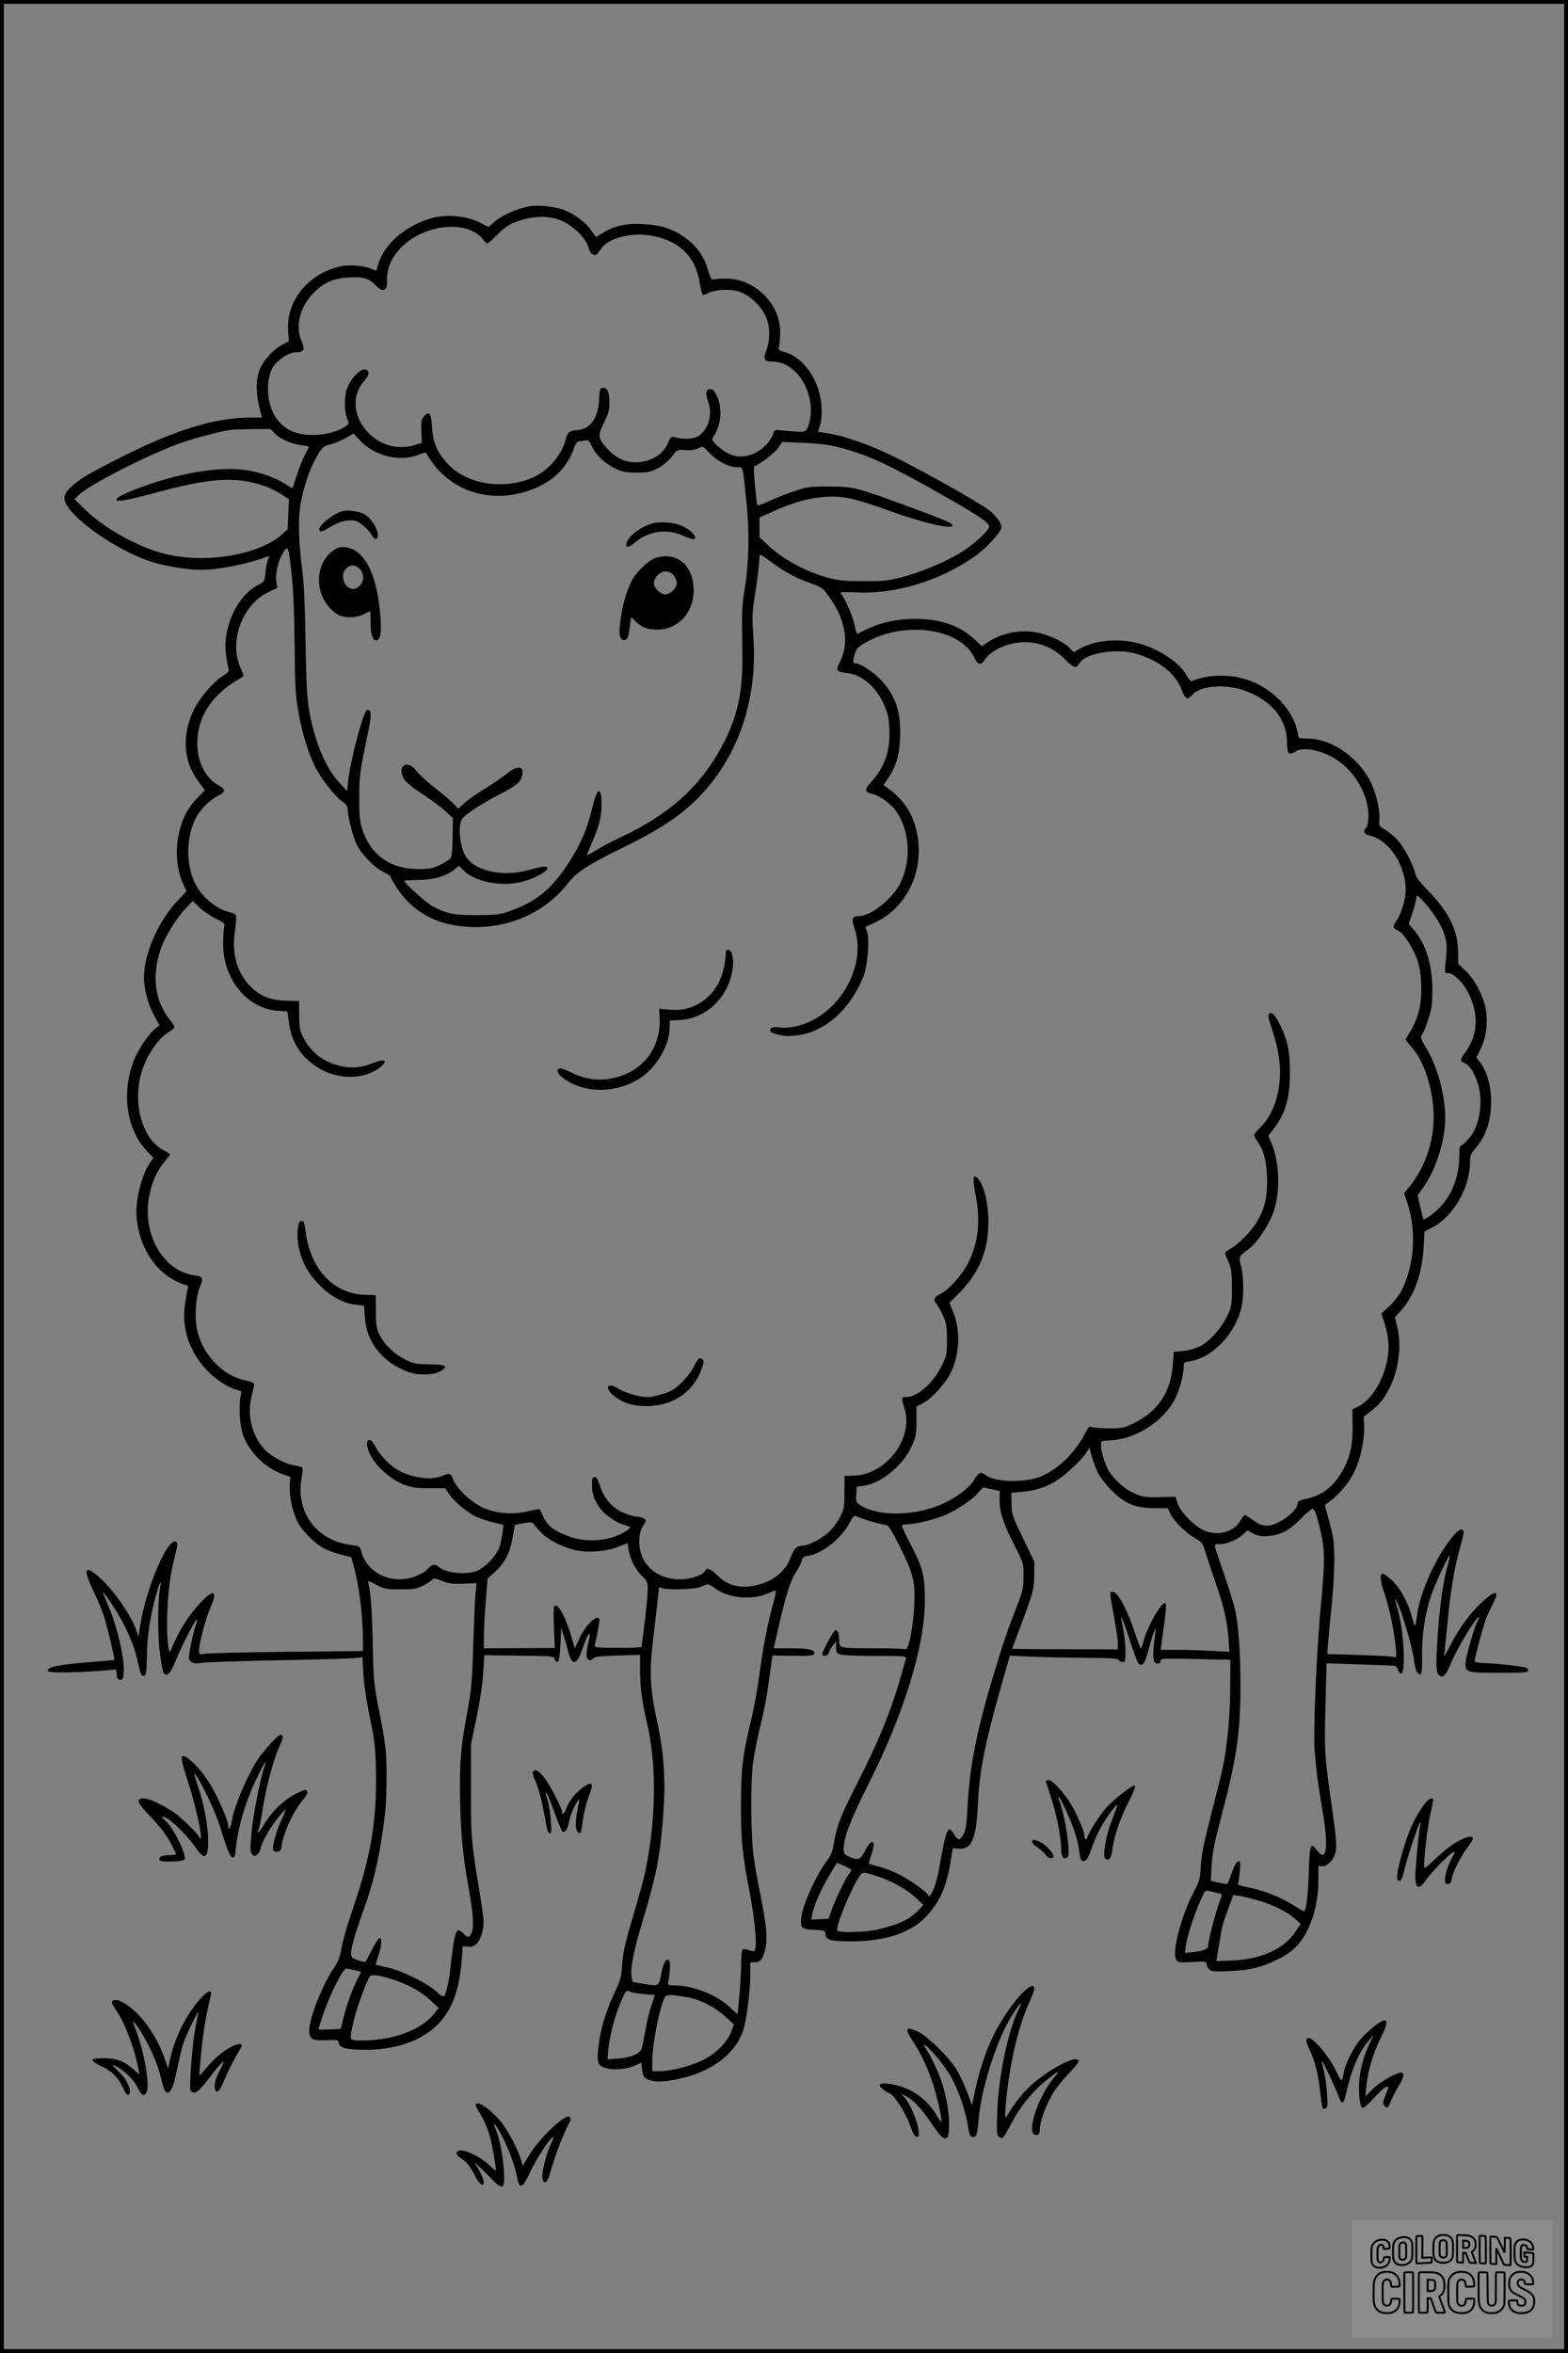 <?xml version="1.0" encoding="UTF-8"?>
<svg xmlns="http://www.w3.org/2000/svg" version="1.0" width="1024pt" height="1536pt" viewBox="0 0 1024 1536" preserveAspectRatio="xMidYMid meet">
  <rect x="0" y="0" width="1024" height="1536" fill="#808080" stroke="none"/>
  <g transform="translate(0.00 0.00) scale(1)">
    <g transform="translate(0,1536) scale(0.1,-0.1)" fill="#000000" stroke="none">
      <path d="M3460 14014 c-89 -17 -182 -59 -234 -105 l-35 -31 -66 33 c-84 41 -216 52 -310 24 -169 -49 -307 -169 -345 -301 l-13 -42 -31 13 c-52 22 -149 29 -208 15 -208 -49 -350 -225 -336 -420 l5 -67 -43 -23 c-55 -28 -120 -98 -144 -153 -33 -73 -31 -171 4 -297 l7 -25 -88 -1 c-219 -2 -478 -81 -813 -249 -224 -112 -295 -154 -347 -205 -52 -49 -55 -80 -15 -136 88 -121 356 -294 546 -353 90 -28 234 -51 316 -51 120 0 308 38 438 88 12 4 12 1 4 -15 -6 -11 -14 -49 -18 -85 -6 -64 -7 -65 -51 -88 -139 -74 -233 -284 -206 -462 6 -40 13 -80 17 -88 4 -10 -8 -23 -35 -40 -65 -39 -156 -146 -194 -225 -80 -168 -68 -338 34 -471 l39 -52 -52 -54 c-66 -68 -104 -148 -123 -257 -18 -102 -6 -215 32 -298 l23 -51 -48 -50 c-134 -139 -230 -355 -230 -514 0 -74 28 -178 66 -246 l36 -66 -26 -19 c-39 -28 -111 -133 -140 -205 -84 -210 -52 -451 81 -593 l45 -48 -21 -29 c-52 -74 -94 -231 -90 -337 8 -191 108 -363 253 -435 33 -17 66 -30 74 -30 10 0 12 -7 8 -22 -4 -13 -12 -58 -18 -100 -24 -153 27 -309 140 -430 59 -63 144 -118 204 -132 25 -6 27 -9 20 -39 -15 -67 -6 -199 17 -260 43 -109 142 -208 249 -247 l58 -21 -4 -57 c-5 -70 20 -179 55 -244 31 -57 113 -137 171 -167 22 -11 71 -29 108 -39 l68 -17 14 -50 c38 -139 62 -329 62 -494 l0 -69 -502 -5 c-277 -3 -518 -9 -535 -13 -31 -6 -33 -5 -33 24 0 44 44 209 74 276 49 111 25 128 -60 39 -84 -89 -149 -192 -199 -318 -7 -16 -10 -9 -16 30 -19 131 -3 398 32 540 30 120 32 132 19 140 -53 33 -195 -297 -234 -544 l-12 -76 -13 40 c-31 94 -142 256 -231 338 -105 98 -122 73 -52 -74 27 -57 59 -133 71 -169 20 -63 73 -282 68 -286 -1 -1 -67 -7 -147 -13 -226 -18 -302 -34 -285 -61 8 -12 207 -9 377 6 l67 6 3 -33 c2 -26 8 -34 23 -34 17 0 21 8 23 45 7 90 -42 301 -99 434 -22 49 -38 91 -36 93 2 1 32 -40 67 -93 76 -116 136 -250 160 -362 20 -92 23 -97 44 -89 11 4 14 31 15 124 2 129 19 250 56 387 25 90 43 130 31 66 -16 -86 -18 -307 -2 -429 8 -69 20 -129 25 -134 24 -24 46 0 81 88 37 94 129 270 136 262 3 -2 0 -17 -6 -32 -20 -52 -51 -207 -45 -226 7 -22 36 -32 73 -25 34 6 267 14 652 21 162 3 320 8 351 11 l56 6 6 -109 c3 -63 21 -181 42 -283 32 -152 37 -197 40 -340 7 -336 -31 -560 -154 -920 -33 -96 -65 -208 -71 -248 -9 -55 -20 -85 -47 -125 -77 -113 -163 -329 -163 -411 0 -59 18 -69 115 -64 68 3 75 1 77 -17 5 -33 48 -45 165 -46 219 -1 394 64 502 187 80 92 121 213 137 404 l6 86 34 -4 c46 -6 78 29 95 102 12 53 10 74 -19 254 -55 332 -56 353 -56 667 l0 300 37 176 c22 107 39 221 43 290 l7 114 227 -3 c221 -3 228 -3 233 -23 3 -12 12 -19 19 -17 9 3 14 36 18 114 l5 109 17 -55 c10 -30 22 -76 29 -102 23 -97 57 -89 94 21 33 100 59 130 39 44 -8 -32 -14 -71 -14 -86 0 -32 25 -47 43 -24 10 12 43 16 160 20 l147 4 0 -106 c0 -105 13 -200 45 -336 59 -250 61 -576 5 -890 -20 -112 -31 -154 -115 -440 -34 -117 -48 -184 -52 -250 -5 -79 -11 -101 -48 -180 -58 -123 -93 -238 -106 -349 -13 -110 -7 -129 47 -146 48 -16 143 -7 193 17 l39 19 6 -48 c6 -45 10 -51 44 -65 45 -19 120 -13 235 16 202 53 346 174 386 326 20 77 41 249 41 337 l0 88 30 0 c38 0 57 28 71 103 11 61 3 144 -31 317 -28 144 -29 148 -46 255 -21 132 -24 504 -5 635 7 52 26 147 41 210 34 140 47 210 68 364 l17 119 131 -2 c95 -2 134 1 140 10 16 27 -28 39 -146 39 l-117 0 22 97 c55 245 86 344 120 394 18 27 36 62 40 78 5 24 12 30 44 35 91 14 217 114 268 213 20 39 32 51 43 46 45 -20 150 -52 180 -55 33 -3 36 -7 103 -138 86 -171 100 -219 99 -340 -1 -148 -35 -345 -59 -336 -7 3 -105 6 -217 6 -224 1 -216 -1 -216 63 0 39 -15 66 -29 52 -17 -18 -81 -137 -81 -151 0 -23 37 -16 44 9 3 12 15 33 26 47 l20 25 0 -38 c0 -31 4 -39 26 -47 14 -6 118 -10 230 -10 191 0 205 -1 200 -17 -2 -10 -14 -52 -26 -93 -67 -240 -151 -446 -297 -731 -104 -205 -127 -262 -147 -381 -10 -59 -21 -84 -51 -123 -59 -77 -144 -260 -158 -339 -16 -92 -9 -100 82 -104 68 -3 71 -4 71 -28 0 -38 38 -48 180 -47 209 1 375 56 471 155 96 98 141 199 169 378 l12 75 37 -3 c84 -8 116 60 126 273 11 234 44 401 152 784 l58 203 125 -6 c69 -3 228 -7 353 -8 180 -1 230 -4 234 -15 3 -7 14 -13 24 -13 17 0 19 8 19 63 0 58 -9 131 -25 202 -15 69 17 -6 56 -130 23 -71 47 -136 53 -143 25 -26 44 -2 66 86 12 48 28 101 36 117 l14 30 -4 -30 c-23 -155 -19 -205 14 -205 12 0 20 7 20 18 0 16 16 17 227 12 l228 -5 -1 -185 c-1 -184 -19 -380 -50 -524 -8 -39 -42 -176 -76 -306 -45 -177 -62 -258 -66 -329 -4 -87 -8 -101 -48 -175 -79 -151 -141 -386 -114 -436 12 -22 16 -22 106 -18 85 5 94 4 94 -13 0 -10 8 -25 17 -35 15 -14 32 -16 133 -11 131 6 205 23 305 72 104 50 157 101 205 198 47 98 70 204 70 325 l0 90 27 0 c38 0 80 50 88 106 5 30 -3 116 -24 258 -51 355 -53 382 -45 682 l7 278 214 -7 c117 -4 221 -8 231 -9 9 -2 19 -14 22 -27 3 -13 12 -24 20 -24 30 0 20 253 -15 391 -9 32 -18 68 -21 79 -5 18 -4 19 6 2 29 -45 104 -299 115 -387 8 -63 20 -90 39 -90 11 0 14 26 13 133 0 133 17 250 59 382 17 55 115 267 121 261 2 -2 -5 -37 -16 -77 -27 -99 -49 -256 -61 -431 -14 -205 -13 -254 6 -272 24 -24 46 -5 73 61 30 73 82 168 139 256 45 67 67 84 39 30 -21 -40 -77 -240 -77 -274 0 -56 13 -59 221 -59 157 0 189 2 189 14 0 8 -8 17 -17 20 -34 10 -179 26 -255 29 -50 1 -78 6 -78 13 0 21 59 238 75 279 9 22 29 65 45 96 46 89 19 94 -69 13 -78 -71 -154 -175 -209 -283 -43 -84 -44 -85 -38 -41 3 25 12 117 21 205 15 164 43 337 70 435 38 139 38 141 26 153 -15 15 -57 -27 -115 -112 -92 -138 -170 -332 -183 -453 -3 -32 -9 -58 -13 -58 -3 0 -12 23 -19 52 -20 88 -75 190 -131 242 -28 26 -56 46 -63 43 -18 -6 -12 -53 17 -137 29 -83 61 -237 71 -344 6 -61 5 -68 -9 -63 -9 4 -112 10 -227 13 l-211 7 6 81 c4 45 14 153 23 241 9 88 17 219 17 290 -1 114 -4 145 -31 245 l-31 115 26 19 c66 48 135 130 168 201 40 82 66 209 63 298 l-3 59 47 36 c58 46 87 82 121 150 61 121 80 274 51 400 l-15 64 43 47 c83 93 135 240 144 409 l6 103 50 26 c136 68 247 260 247 426 0 42 5 55 39 95 22 26 49 68 60 95 63 146 48 355 -32 461 l-25 32 29 61 c36 72 48 177 30 266 -18 84 -73 187 -130 240 l-48 45 -1 79 c-1 140 -60 259 -194 397 -51 52 -81 92 -85 111 -11 55 -70 169 -112 217 -22 25 -60 57 -84 71 -40 24 -43 28 -39 61 7 57 -17 164 -52 241 -74 160 -246 286 -402 293 l-72 4 -7 34 c-27 147 -162 290 -325 345 -116 40 -263 37 -367 -7 -7 -3 -21 12 -32 34 -45 87 -192 184 -331 216 -126 30 -271 15 -363 -36 l-45 -26 -29 30 c-37 39 -132 83 -211 99 -114 22 -239 -5 -331 -70 l-28 -20 -46 43 c-100 93 -223 136 -393 136 -115 0 -226 -24 -314 -68 -30 -15 -58 -28 -61 -30 -3 -1 -11 23 -18 55 -11 59 -61 175 -87 204 -13 15 -4 16 108 11 256 -9 541 79 765 237 76 53 173 160 173 189 0 30 -38 80 -87 116 -71 52 -384 228 -578 327 -174 88 -343 149 -466 170 l-67 11 14 44 c8 26 12 74 9 117 -8 168 -113 323 -242 359 -39 11 -42 14 -35 37 4 15 7 58 7 96 0 182 -165 345 -351 346 -34 1 -71 -2 -81 -5 -16 -5 -22 5 -41 66 -27 91 -78 160 -157 213 -80 54 -151 76 -263 82 -108 7 -194 -12 -265 -57 l-45 -28 -30 43 c-39 55 -110 108 -182 136 -54 20 -170 32 -220 23z m190 -88 c86 -30 180 -120 195 -189 4 -15 15 -32 25 -37 20 -11 22 -10 60 42 51 68 203 104 332 78 178 -34 280 -136 308 -307 6 -40 15 -75 19 -77 4 -3 21 2 37 11 47 25 143 28 205 8 65 -22 141 -94 171 -163 27 -61 29 -151 4 -215 -24 -63 -17 -77 36 -77 115 -1 216 -102 247 -249 13 -60 6 -141 -16 -185 -16 -30 -14 -30 -187 -14 -25 3 -31 -1 -37 -27 -5 -16 -25 -48 -46 -69 -78 -80 -183 -99 -264 -47 -24 15 -55 40 -69 55 -20 22 -22 30 -12 44 51 73 62 183 25 265 -16 34 -28 47 -43 47 -30 0 -35 -26 -15 -82 29 -81 4 -176 -59 -221 -33 -23 -92 -28 -153 -13 -30 8 -33 6 -48 -30 -32 -77 -100 -123 -195 -131 -76 -7 -146 23 -204 88 -62 68 -64 86 -21 171 29 58 35 82 35 132 0 68 -15 100 -46 94 -16 -3 -19 -13 -21 -68 -5 -127 -54 -199 -142 -208 -58 -5 -63 -10 -80 -72 -27 -96 -117 -197 -212 -238 -191 -82 -430 -44 -553 88 -70 75 -99 140 -104 238 -5 94 -20 114 -55 71 -16 -20 -18 -36 -15 -96 l3 -73 -30 -10 c-111 -40 -229 -14 -314 69 -104 102 -119 247 -35 341 39 43 41 73 7 78 -33 5 -97 -65 -118 -128 -19 -58 -16 -161 6 -202 10 -18 8 -24 -7 -36 -73 -56 -224 -78 -327 -48 -116 34 -187 143 -187 287 0 71 16 127 48 163 39 43 95 76 132 76 56 0 64 17 39 75 -43 96 -9 225 81 315 62 63 126 92 216 98 105 7 140 -3 186 -49 32 -32 42 -37 58 -29 15 8 19 21 18 70 -3 186 222 354 452 338 76 -6 139 -35 172 -78 12 -17 26 -30 30 -30 5 0 34 26 66 58 42 43 73 65 117 82 105 39 199 45 285 16z m-1856 -1395 c35 -37 111 -70 177 -78 27 -3 48 -9 47 -12 -2 -3 -15 -28 -29 -56 -22 -41 -49 -116 -75 -203 -3 -10 -10 -9 -31 6 -56 39 -135 73 -221 93 -161 39 -403 11 -667 -76 -141 -46 -235 -89 -235 -107 0 -16 74 -4 242 42 371 101 533 112 722 49 32 -11 82 -35 111 -54 l52 -33 -4 -99 -5 -98 -36 -33 c-148 -135 -504 -194 -767 -127 -176 44 -398 169 -524 293 l-64 63 24 25 c60 64 469 273 669 342 102 35 250 74 320 85 14 3 79 5 146 6 l120 1 28 -29z m557 -46 c91 -98 248 -140 371 -98 l57 20 34 -51 c121 -181 336 -266 558 -221 188 38 322 142 375 293 14 39 24 52 39 52 11 0 29 3 40 5 16 4 24 -3 39 -36 26 -58 87 -116 155 -148 47 -22 70 -26 141 -26 75 0 91 4 140 30 31 17 69 49 88 75 34 45 35 45 88 42 34 -3 64 2 84 12 31 15 31 15 71 -29 49 -53 129 -95 180 -95 44 0 38 22 65 -240 19 -183 15 -388 -13 -555 -18 -111 -19 -134 -15 -415 4 -243 -27 -398 -113 -572 -142 -285 -350 -479 -685 -635 -59 -28 -132 -67 -164 -87 -32 -21 -56 -32 -53 -24 3 7 21 49 40 94 44 102 59 172 55 254 -2 50 -7 65 -18 65 -11 0 -24 -35 -47 -127 -37 -150 -99 -278 -200 -413 -95 -126 -185 -190 -344 -246 -54 -19 -86 -23 -204 -23 -151 -1 -202 10 -295 61 -40 23 -180 149 -180 163 0 3 42 5 93 6 101 1 183 25 236 69 l28 24 27 -28 c73 -77 250 -112 386 -77 75 19 165 67 165 87 0 18 -32 15 -120 -10 -169 -48 -355 -8 -415 91 -27 45 -43 131 -36 192 7 50 9 54 74 101 37 27 114 73 172 103 120 62 147 83 159 126 18 66 -29 74 -97 17 -26 -21 -90 -65 -142 -97 -52 -32 -113 -75 -136 -96 l-41 -37 -33 34 c-18 19 -74 67 -125 106 -50 40 -102 87 -115 106 -61 81 -133 32 -80 -55 12 -19 60 -58 121 -97 55 -36 122 -86 149 -111 l48 -45 -2 -123 c-1 -86 -6 -129 -15 -140 -7 -8 -38 -28 -68 -42 -46 -23 -68 -27 -141 -27 -184 -1 -316 95 -369 268 -13 46 -18 93 -17 200 0 140 4 169 58 425 24 115 22 155 -8 144 -24 -9 -108 -327 -123 -466 l-6 -62 -52 56 c-93 100 -169 289 -201 501 -10 65 -16 210 -19 430 -3 219 -10 371 -20 447 -28 209 -30 361 -6 472 24 113 59 209 107 290 31 50 39 57 82 67 26 7 70 25 97 40 28 16 51 29 52 30 2 1 21 -19 44 -44z m3142 -49 c170 -45 299 -104 592 -268 300 -169 375 -218 375 -246 0 -25 -113 -127 -190 -172 -110 -64 -251 -123 -370 -155 -93 -25 -123 -29 -255 -29 -123 0 -165 4 -232 21 -149 40 -299 121 -399 215 l-54 51 0 64 0 64 88 40 c200 92 367 118 523 81 48 -12 149 -44 225 -72 217 -80 424 -129 424 -100 0 15 -39 32 -300 128 -331 122 -347 126 -510 126 -127 0 -141 -2 -230 -33 -52 -18 -126 -47 -163 -65 -42 -20 -70 -29 -72 -22 -2 6 -9 65 -15 131 -9 87 -9 120 -1 123 34 11 132 87 154 119 l26 38 143 -6 c108 -5 167 -13 241 -33z m-3588 -831 c11 -98 17 -257 19 -460 2 -269 6 -326 25 -435 25 -138 65 -269 110 -357 38 -76 129 -193 175 -224 24 -16 36 -32 36 -47 0 -48 33 -179 58 -232 30 -65 120 -157 180 -184 23 -10 42 -23 42 -29 0 -5 20 -40 45 -78 112 -167 282 -251 514 -251 235 1 455 103 592 277 64 82 135 129 371 244 225 109 366 202 477 312 268 266 400 645 371 1060 -9 132 -8 161 9 266 17 102 29 207 31 265 0 13 18 3 72 -37 88 -67 165 -108 266 -144 76 -28 78 -29 129 -105 97 -142 118 -287 60 -403 -31 -60 -27 -67 47 -77 97 -12 186 -88 239 -205 24 -53 31 -84 35 -156 7 -146 -29 -252 -121 -352 -43 -47 -41 -66 11 -76 43 -9 119 -63 151 -108 91 -125 105 -317 33 -469 -48 -103 -193 -220 -273 -220 -43 0 -50 -18 -29 -80 55 -157 -3 -361 -140 -501 -99 -101 -234 -158 -348 -146 -41 4 -54 2 -59 -9 -8 -20 -1 -25 54 -39 33 -9 70 -10 118 -4 181 22 346 167 432 381 29 71 44 243 25 296 l-11 31 65 30 c214 100 327 352 269 599 -28 119 -85 203 -187 277 l-28 20 30 45 c52 78 72 145 78 259 8 167 -26 274 -120 377 -52 56 -138 114 -171 114 -16 0 -17 5 -12 33 14 64 23 74 102 115 252 130 598 75 686 -111 24 -49 43 -53 69 -13 30 45 91 82 168 102 130 33 259 -3 352 -97 59 -61 78 -66 99 -27 33 62 231 97 359 63 149 -39 269 -131 306 -236 23 -62 40 -71 68 -37 47 58 198 75 322 37 186 -57 298 -186 299 -344 0 -78 12 -90 60 -59 40 26 131 14 220 -30 124 -61 220 -191 246 -330 11 -59 5 -131 -12 -142 -5 -3 -9 -13 -9 -23 0 -12 13 -20 44 -28 122 -33 226 -195 226 -353 0 -58 -29 -157 -59 -198 -28 -40 -27 -49 10 -67 40 -21 104 -122 129 -204 29 -92 29 -252 1 -341 -11 -36 -34 -87 -51 -113 -16 -26 -30 -50 -30 -54 0 -3 16 -23 35 -44 67 -74 118 -200 139 -344 31 -202 -22 -410 -143 -563 l-41 -52 19 -57 c63 -187 49 -407 -36 -578 -14 -27 -49 -73 -78 -100 l-54 -50 19 -56 c11 -31 22 -85 26 -121 17 -166 -80 -375 -201 -432 l-33 -16 1 -108 c1 -123 -13 -193 -55 -274 -62 -117 -134 -176 -243 -201 -53 -12 -60 -16 -63 -40 -4 -31 -65 -87 -127 -117 -63 -30 -105 -26 -159 15 -26 19 -51 35 -56 35 -5 0 -16 -13 -25 -29 -41 -81 -148 -112 -243 -71 -64 28 -156 123 -173 180 l-12 39 -106 -2 c-98 -2 -111 0 -168 27 -66 30 -137 97 -168 155 -23 46 -45 120 -45 156 0 30 1 30 57 32 166 6 352 124 426 270 30 58 57 157 57 206 0 33 2 35 43 41 149 23 305 191 337 365 14 76 12 186 -5 256 -16 67 -21 56 59 119 52 41 132 166 156 244 43 136 35 318 -19 446 l-18 41 38 50 c76 101 104 202 103 370 0 132 -16 208 -65 306 -33 66 -55 87 -71 71 -9 -9 -4 -35 20 -104 53 -159 64 -283 37 -413 -20 -92 -58 -169 -112 -222 -24 -24 -43 -48 -43 -53 0 -5 11 -26 25 -46 42 -61 59 -137 60 -254 0 -114 -16 -177 -63 -260 -34 -60 -117 -146 -169 -177 -24 -14 -43 -28 -43 -33 0 -4 10 -29 22 -56 19 -42 23 -66 23 -169 0 -115 -1 -123 -32 -188 -38 -80 -118 -168 -181 -198 -25 -12 -73 -25 -106 -28 l-61 -6 -6 -85 c-14 -181 -97 -304 -258 -382 -59 -29 -75 -33 -156 -32 -49 0 -100 3 -112 8 -19 7 -25 2 -44 -36 -66 -131 -184 -245 -299 -289 -106 -40 -296 -34 -354 12 -31 24 -48 17 -75 -32 -25 -44 -99 -103 -178 -143 -183 -92 -433 -102 -561 -24 -32 20 -33 23 -30 72 l3 51 46 6 c115 17 252 129 310 252 31 66 34 80 34 168 l0 97 43 22 c59 32 150 133 184 205 56 120 61 270 13 390 l-25 60 60 60 c137 138 195 279 195 475 -1 114 -27 226 -64 271 -36 44 -42 13 -21 -95 35 -174 20 -318 -49 -454 -36 -72 -127 -173 -177 -197 -42 -20 -52 -40 -31 -63 9 -10 29 -45 44 -77 24 -53 27 -73 27 -160 1 -93 -2 -105 -32 -166 -57 -118 -160 -209 -235 -209 -32 0 -32 -5 -11 -71 64 -193 -114 -433 -327 -442 l-64 -2 0 -105 c0 -91 -3 -112 -25 -155 -13 -27 -42 -70 -65 -94 -42 -47 -142 -101 -186 -101 -35 0 -53 -17 -74 -74 -33 -89 -108 -154 -212 -181 -112 -29 -196 -10 -267 60 -49 49 -70 55 -86 25 -13 -24 -96 -50 -160 -50 -123 0 -224 68 -254 170 -20 66 -13 143 16 184 20 28 20 30 3 43 -11 7 -33 13 -49 13 -17 0 -59 13 -93 29 -72 34 -120 93 -147 178 -13 41 -22 53 -34 51 -14 -3 -17 -15 -16 -59 1 -76 42 -150 109 -199 45 -33 67 -44 129 -64 17 -6 16 -9 -15 -30 -100 -67 -259 -81 -383 -32 -91 35 -129 65 -157 123 -12 27 -24 50 -25 52 -2 2 -35 -5 -75 -14 -101 -25 -210 -16 -296 24 -79 37 -166 118 -190 177 -20 49 -25 51 -76 29 -77 -32 -211 -11 -303 48 -49 31 -107 94 -134 147 -31 61 -66 50 -48 -16 22 -86 131 -194 235 -235 48 -19 77 -24 164 -24 l107 0 24 -38 c31 -47 118 -120 178 -148 25 -12 75 -28 111 -37 l66 -16 -4 -45 c-3 -25 -12 -68 -20 -96 -20 -63 -100 -145 -159 -163 -82 -24 -198 -9 -244 33 -21 19 -42 12 -74 -24 -10 -11 -43 -30 -73 -41 -152 -57 -314 17 -353 161 -10 35 -12 37 -65 43 -222 26 -362 209 -327 425 7 40 10 76 7 80 -2 5 -25 11 -51 15 -61 8 -156 59 -200 109 -81 89 -112 223 -80 345 9 35 16 69 16 77 0 7 -23 17 -57 24 -158 31 -298 188 -321 361 -11 75 0 192 22 245 26 62 22 72 -32 79 -204 27 -343 264 -299 512 17 93 52 173 102 231 19 23 35 44 35 47 0 3 -17 14 -38 25 -132 67 -200 272 -158 472 25 119 108 252 184 299 23 14 42 30 42 35 0 6 -14 27 -30 47 -99 120 -121 293 -59 467 27 77 102 198 160 259 l48 50 44 -43 c25 -23 72 -55 105 -71 60 -29 61 -29 55 -64 -4 -19 -6 -66 -6 -105 1 -228 157 -418 354 -433 l65 -4 12 -80 c18 -126 79 -219 189 -288 109 -69 261 -79 363 -24 89 48 98 93 12 60 -86 -34 -137 -41 -207 -29 -120 21 -209 84 -263 188 -23 43 -27 63 -28 145 l-1 95 -78 2 c-102 3 -163 25 -223 78 -96 86 -139 214 -120 359 17 135 19 127 -34 141 -85 22 -176 96 -220 180 -72 138 -63 346 20 467 34 49 88 96 137 119 39 19 38 38 -5 61 -152 82 -189 328 -75 507 40 64 114 135 179 171 31 18 56 35 56 40 0 4 -9 28 -20 52 -77 174 14 415 188 495 l53 25 -6 41 c-8 54 9 128 42 185 34 58 37 52 58 -143z m7485 -2255 c49 -83 64 -142 56 -223 -13 -121 -13 -122 10 -120 34 4 100 -61 134 -130 71 -145 62 -276 -26 -394 -30 -40 -30 -51 1 -63 34 -13 71 -74 91 -150 32 -125 0 -281 -73 -353 -20 -21 -40 -37 -45 -37 -4 0 -8 -29 -8 -65 0 -128 -43 -246 -122 -331 -38 -41 -105 -91 -112 -83 -2 2 -11 38 -21 80 l-17 76 36 50 c73 103 129 260 142 403 14 151 -38 369 -120 506 -38 63 -41 73 -29 90 7 10 26 55 40 99 23 68 27 97 27 195 0 166 -43 301 -124 394 l-30 34 25 75 c14 42 25 86 25 99 1 20 7 16 51 -32 28 -30 68 -84 89 -120z m-2220 -3605 c14 -27 54 -79 90 -115 86 -86 157 -115 280 -115 l86 0 17 -36 c23 -49 100 -124 160 -159 48 -27 51 -32 72 -102 13 -40 43 -131 68 -203 49 -139 73 -245 81 -364 l5 -74 -112 6 c-62 4 -163 7 -225 7 l-112 0 5 38 c3 20 12 86 20 146 10 68 12 113 6 119 -20 20 -117 -145 -142 -244 -7 -27 -15 -49 -18 -49 -3 0 -22 48 -41 106 -47 143 -108 258 -139 262 -27 4 -28 15 8 -183 11 -60 21 -129 21 -151 l0 -41 -345 1 c-190 0 -345 2 -345 3 0 1 18 50 41 110 99 263 101 273 103 368 l1 90 -74 154 c-71 146 -75 157 -75 225 l-1 71 65 6 c92 8 167 32 235 77 63 41 165 138 193 185 l16 27 16 -57 c9 -32 27 -80 40 -108z m-691 -107 l50 -11 -1 -56 c-1 -78 23 -155 95 -295 62 -121 62 -121 61 -206 0 -76 -5 -97 -43 -195 -63 -161 -96 -258 -157 -463 -106 -354 -149 -573 -164 -825 -7 -132 -13 -176 -27 -200 -25 -43 -37 -43 -61 -3 -40 68 -52 43 -93 -189 -20 -117 -46 -196 -68 -209 -6 -4 -11 -2 -11 3 0 16 -115 98 -190 136 -36 18 -94 41 -130 50 -36 10 -66 19 -67 19 -1 1 7 28 18 60 32 95 4 113 -41 26 -30 -60 -42 -65 -95 -44 -41 17 -45 22 -45 54 0 76 44 190 165 430 231 461 365 897 365 1193 0 157 -13 211 -87 354 -35 67 -63 127 -63 133 0 5 17 10 38 10 49 0 185 33 247 61 76 33 176 101 210 141 17 20 33 37 37 37 3 1 29 -4 57 -11z m2136 -235 c39 -156 40 -214 11 -523 -28 -295 -50 -814 -41 -945 10 -127 24 -239 51 -390 42 -241 28 -349 -34 -265 -43 58 -49 44 -55 -142 -5 -152 -15 -240 -30 -254 -2 -2 -34 16 -72 40 -76 50 -201 99 -300 117 -53 10 -65 16 -59 28 3 9 8 45 11 80 5 56 4 63 -11 60 -11 -3 -26 -29 -41 -73 -13 -37 -26 -70 -29 -73 -3 -3 -28 0 -57 7 l-52 13 6 101 c4 75 18 147 52 276 111 418 136 579 136 900 0 212 -13 399 -36 494 -7 34 -38 133 -68 221 -78 227 -75 205 -30 205 45 0 118 31 153 66 l26 24 39 -21 c33 -17 52 -20 104 -15 79 7 136 38 211 117 30 32 62 58 71 59 13 0 23 -25 44 -107z m-5073 -55 c47 -46 148 -95 225 -109 83 -16 198 -6 271 24 l61 24 6 -41 c11 -66 43 -130 86 -172 36 -35 39 -42 39 -94 0 -30 -9 -125 -20 -210 -11 -85 -20 -158 -20 -161 0 -4 -70 -6 -155 -6 -150 1 -154 2 -150 22 20 83 33 161 29 167 -19 30 -93 -44 -133 -134 l-27 -58 -23 77 c-42 144 -98 237 -114 191 -2 -7 -2 -70 1 -140 l5 -126 -232 -1 -231 -1 0 73 c0 39 5 142 12 227 l12 155 52 47 c63 58 98 129 113 228 7 41 13 75 14 76 1 0 27 5 57 11 50 8 56 7 70 -11 8 -12 31 -38 52 -58z m-637 -315 c27 -10 68 -14 124 -11 l83 3 -7 -75 c-4 -41 -10 -194 -15 -340 -7 -233 -12 -285 -39 -430 -43 -229 -50 -312 -46 -570 4 -215 17 -356 50 -541 40 -227 44 -309 15 -344 -12 -14 -16 -13 -41 11 -52 50 -57 39 -89 -234 -10 -86 -24 -147 -38 -170 -7 -9 -20 -2 -53 28 -60 55 -218 133 -315 156 -43 10 -80 18 -81 18 -1 1 7 26 17 56 23 65 26 124 8 118 -7 -3 -30 -37 -50 -78 -21 -40 -39 -74 -41 -76 -6 -7 -82 18 -89 30 -16 25 5 109 78 312 71 198 109 373 139 629 10 91 13 299 5 397 -5 53 -20 152 -34 220 -43 211 -47 241 -51 455 -4 224 -12 346 -25 406 -4 20 -7 37 -5 37 2 0 27 -12 56 -27 48 -25 64 -28 154 -28 90 0 105 3 152 27 28 15 55 33 58 38 4 6 14 8 24 4 9 -4 34 -13 56 -21z m1767 -43 c88 -64 238 -77 344 -31 26 12 49 20 51 17 2 -2 -5 -37 -16 -77 -38 -137 -71 -308 -91 -467 -11 -86 -36 -220 -54 -297 -57 -235 -66 -313 -67 -570 0 -220 9 -310 58 -565 34 -177 49 -357 31 -375 -4 -4 -21 -2 -37 5 -16 6 -35 9 -40 5 -6 -3 -11 -41 -11 -88 0 -45 -5 -139 -11 -209 l-12 -127 -54 49 c-89 82 -241 140 -364 140 -36 0 -39 2 -35 23 12 56 15 123 7 136 -16 25 -36 -4 -50 -72 -19 -95 -16 -93 -107 -79 -43 7 -80 14 -82 16 -2 3 -6 20 -9 40 -6 48 19 177 68 336 95 316 120 441 139 695 19 241 8 408 -40 635 -46 213 -50 315 -25 525 8 66 20 170 27 232 l12 112 26 -7 c47 -13 213 -6 250 10 47 22 44 22 92 -12z m842 -1810 c25 -12 46 -23 46 -26 0 -3 -9 -19 -21 -35 -25 -35 -92 -177 -112 -239 l-15 -45 -57 -3 -57 -3 6 34 c10 55 54 155 109 250 28 48 52 87 53 87 1 0 22 -9 48 -20z m216 -68 c90 -29 195 -88 247 -137 l53 -50 -23 -25 c-58 -66 -130 -101 -277 -136 -73 -17 -246 -22 -261 -7 -16 16 78 251 138 346 26 41 27 41 123 9z m2221 -109 c34 -6 34 -8 13 -58 -20 -49 -74 -253 -74 -283 0 -26 -22 -36 -99 -45 l-53 -6 6 48 c8 58 56 207 97 298 27 61 31 65 55 59 15 -4 39 -10 55 -13z m269 -50 c97 -28 177 -68 235 -117 l39 -34 -37 -56 c-72 -109 -222 -176 -408 -184 l-106 -4 18 106 c21 128 21 128 61 238 l32 88 41 -6 c22 -3 78 -17 125 -31z m-5905 -454 l43 -11 -28 -56 c-34 -70 -66 -160 -88 -249 l-17 -68 -72 -3 c-40 -2 -73 -1 -73 1 0 3 11 39 25 82 43 131 134 315 156 315 6 0 30 -5 54 -11z m248 -60 c101 -32 185 -78 245 -134 l57 -53 -31 -38 c-85 -106 -265 -173 -466 -174 -92 0 -89 -7 -58 128 17 75 71 228 102 285 11 21 52 18 151 -14z m1641 -96 l73 -6 -23 -68 c-13 -38 -31 -111 -39 -162 -9 -50 -20 -103 -23 -117 -10 -35 -70 -62 -155 -68 l-70 -5 6 69 c9 89 47 230 86 317 28 63 32 67 52 57 11 -7 54 -14 93 -17z m300 -24 c75 -15 170 -65 233 -123 l56 -52 -19 -50 c-24 -65 -102 -142 -184 -182 -80 -39 -206 -72 -277 -72 l-53 0 0 73 c0 105 48 346 82 410 10 19 51 18 162 -4z"></path>
      <path d="M2193 12005 c-55 -28 -118 -89 -108 -106 9 -14 20 -11 74 22 59 37 120 50 166 38 31 -9 85 -60 111 -104 6 -12 15 -16 23 -11 31 19 -21 125 -77 158 -16 10 -53 20 -83 23 -46 6 -62 2 -106 -20z"></path>
      <path d="M4201 11919 c-61 -31 -111 -81 -111 -112 0 -24 17 -21 54 10 90 76 208 94 312 48 31 -14 63 -25 70 -25 25 0 14 29 -21 56 -50 38 -100 53 -176 54 -54 0 -77 -5 -128 -31z"></path>
      <path d="M2195 11778 c-92 -51 -134 -168 -101 -282 19 -65 73 -132 123 -153 46 -19 113 -16 158 7 22 11 41 20 42 20 2 0 3 -31 3 -69 0 -78 12 -121 34 -121 30 0 38 38 31 144 -16 237 -78 396 -175 447 -39 21 -85 24 -115 7z m152 -130 c34 -31 32 -90 -4 -117 -17 -14 -34 -19 -47 -15 -55 16 -75 95 -34 134 28 26 56 25 85 -2z"></path>
      <path d="M4284 11719 c-44 -13 -125 -88 -156 -146 -42 -78 -73 -196 -82 -320 -4 -48 13 -79 37 -70 17 6 22 21 32 101 l7 48 31 -30 c41 -39 75 -52 141 -52 133 0 236 110 236 254 0 164 -106 256 -246 215z m115 -115 c12 -15 21 -38 21 -51 0 -32 -42 -73 -75 -73 -33 0 -75 42 -75 75 0 14 11 37 25 50 33 34 77 33 104 -1z"></path>
      <path d="M4740 9148 c-4 -170 -76 -295 -204 -354 -58 -26 -108 -32 -201 -22 l-30 3 3 -65 c8 -210 -134 -371 -348 -395 -75 -9 -162 8 -234 46 -32 16 -65 28 -72 25 -25 -10 -15 -35 27 -66 140 -101 347 -99 504 5 103 69 185 209 188 321 l1 52 71 4 c176 11 322 161 341 347 6 62 -7 111 -31 111 -8 0 -15 -6 -15 -12z"></path>
      <path d="M1955 7380 c-16 -26 -16 -119 -1 -178 24 -94 62 -160 135 -233 75 -75 156 -118 236 -126 l52 -6 6 -79 c11 -159 111 -287 277 -352 62 -25 169 -24 213 1 59 35 42 46 -68 47 -89 1 -106 4 -157 30 -73 37 -138 99 -169 162 -21 42 -24 63 -24 154 l-1 105 -74 3 c-204 7 -354 169 -385 416 -3 27 -8 53 -11 58 -7 11 -22 10 -29 -2z"></path>
      <path d="M4565 6492 c-6 -4 -22 -29 -35 -56 -28 -54 -99 -130 -145 -154 -39 -20 -122 -42 -160 -42 -50 0 -147 29 -188 56 -65 43 -94 9 -36 -41 59 -49 109 -68 192 -73 181 -11 329 79 387 236 17 45 19 58 8 68 -7 7 -18 10 -23 6z"></path>
      <path d="M1774 3986 c-30 -33 -68 -77 -83 -100 -69 -100 -163 -318 -176 -409 -8 -51 -25 -74 -25 -33 0 32 -59 168 -111 258 -44 75 -103 145 -152 180 -54 38 -53 12 1 -154 50 -152 97 -368 81 -368 -5 0 -9 4 -9 9 0 14 -116 127 -164 160 -70 48 -162 91 -195 91 -58 0 -49 -24 46 -123 58 -61 101 -118 126 -164 20 -39 37 -74 37 -77 0 -3 -18 -6 -39 -6 -49 0 -71 -8 -71 -26 0 -9 12 -14 33 -15 60 -3 122 3 131 11 21 21 -69 206 -123 254 -37 33 -23 38 22 8 51 -36 131 -120 175 -183 57 -85 82 -72 82 43 0 95 -29 249 -69 364 -16 47 -26 83 -21 78 34 -36 134 -242 165 -342 50 -163 68 -207 85 -207 10 0 16 12 18 35 12 149 60 317 137 478 55 115 76 144 49 70 -22 -61 -71 -309 -79 -399 -13 -138 -12 -150 3 -165 13 -13 17 -13 33 2 11 9 19 23 19 31 0 28 62 141 111 201 28 35 52 62 54 60 2 -2 -9 -31 -25 -64 -34 -70 -64 -179 -56 -200 4 -9 15 -14 28 -12 19 2 24 11 29 48 13 84 81 227 142 296 17 20 27 40 23 49 -5 14 -10 14 -43 0 -95 -39 -188 -125 -246 -227 -21 -37 -47 -56 -28 -20 5 9 14 53 21 97 22 156 72 349 112 438 24 52 29 70 20 79 -10 10 -25 -1 -68 -46z"></path>
      <path d="M3483 3799 c-8 -8 -4 -27 13 -64 23 -49 52 -168 71 -289 5 -28 14 -52 22 -54 12 -4 13 10 8 84 -3 49 -13 109 -21 133 -9 24 -14 46 -12 49 6 5 20 -29 66 -153 18 -49 37 -94 41 -99 14 -16 36 12 43 53 7 43 36 115 59 145 13 17 13 12 1 -45 -18 -85 -18 -144 1 -159 18 -15 19 -13 34 93 6 43 23 108 37 144 33 83 23 99 -37 57 -48 -33 -93 -90 -111 -140 -12 -35 -28 -45 -28 -19 0 22 -72 161 -109 212 -36 49 -63 67 -78 52z"></path>
      <path d="M6830 3734 c0 -3 13 -46 30 -95 38 -113 70 -271 70 -343 0 -59 18 -82 43 -57 21 21 -19 282 -58 374 -4 9 -4 17 -1 17 10 0 80 -154 104 -227 11 -34 24 -84 27 -110 10 -75 15 -84 37 -81 15 2 26 22 47 83 15 44 44 109 65 145 40 67 96 143 102 138 2 -2 -13 -43 -32 -92 -40 -101 -65 -239 -47 -257 22 -22 40 -2 47 55 10 85 53 211 107 315 31 59 46 98 40 104 -10 10 -120 -74 -183 -139 -41 -43 -128 -180 -128 -202 0 -7 -4 -10 -10 -7 -5 3 -10 16 -10 28 0 31 -60 164 -100 222 -51 74 -110 135 -131 135 -11 0 -19 -3 -19 -6z"></path>
      <path d="M9306 3588 c-56 -74 -96 -155 -130 -261 -44 -141 -61 -226 -48 -239 17 -17 28 -1 42 59 14 67 88 291 102 313 7 11 8 8 4 -10 -8 -32 -23 -179 -31 -293 -9 -124 15 -148 68 -68 28 42 150 167 178 181 13 7 10 -4 -12 -44 -31 -58 -51 -137 -39 -157 12 -18 40 -3 40 21 0 33 57 149 100 205 44 57 49 75 23 75 -50 -1 -144 -61 -240 -154 -57 -55 -63 -58 -63 -36 0 66 23 253 40 332 11 48 20 92 20 98 0 21 -30 9 -54 -22z"></path>
      <path d="M6740 3336 c0 -8 16 -24 36 -36 19 -12 42 -33 51 -46 16 -25 53 -33 53 -12 0 21 -49 75 -83 92 -43 20 -57 20 -57 2z"></path>
      <path d="M6687 2360 c-47 -42 -121 -145 -175 -241 -64 -114 -118 -271 -152 -443 l-12 -59 -32 86 c-18 47 -48 112 -67 144 -48 81 -191 222 -257 252 -80 37 -86 20 -26 -71 61 -92 115 -218 147 -339 25 -95 41 -179 33 -179 -2 0 -16 19 -30 43 -56 92 -137 157 -234 187 -68 21 -127 26 -137 11 -6 -10 36 -47 65 -56 29 -9 108 -134 134 -210 16 -47 29 -71 41 -73 16 -4 17 2 13 46 -5 54 -57 173 -91 211 l-22 24 33 -17 c48 -25 99 -79 170 -184 51 -75 68 -93 85 -90 20 3 22 10 25 78 3 80 -17 197 -50 295 -24 70 -83 192 -106 218 -8 9 -10 17 -4 17 18 0 122 -121 163 -191 57 -96 105 -232 123 -353 7 -46 13 -56 31 -56 22 0 28 18 36 116 16 192 111 496 205 656 47 80 94 135 61 71 -70 -135 -135 -437 -144 -673 -5 -135 -4 -157 10 -168 9 -8 21 -11 26 -7 6 3 31 45 56 94 53 102 130 200 215 270 87 73 113 84 63 28 -97 -112 -180 -351 -127 -371 23 -9 34 1 34 32 0 56 50 184 101 260 18 26 61 78 97 115 49 52 62 71 53 80 -27 27 -204 -69 -312 -170 -59 -56 -102 -110 -155 -199 -10 -15 -11 -6 -8 46 16 240 76 517 145 673 23 51 42 101 43 111 2 33 -22 28 -67 -14z"></path>
      <path d="M1313 2318 c-90 -99 -169 -251 -199 -387 l-17 -74 -14 44 c-60 180 -174 334 -290 393 -31 16 -63 13 -63 -6 0 -5 14 -29 30 -53 57 -82 122 -256 144 -383 l6 -34 -35 31 c-64 56 -112 75 -194 75 -48 1 -75 -3 -78 -11 -2 -6 25 -25 61 -42 70 -34 109 -73 138 -138 22 -49 36 -61 44 -38 12 29 -26 103 -73 145 -46 41 -49 49 -10 29 50 -26 109 -84 132 -129 27 -53 36 -62 51 -52 19 12 22 50 13 129 -12 98 -41 214 -72 292 -29 72 -20 70 30 -7 56 -88 111 -210 129 -287 23 -95 31 -115 49 -115 22 0 40 45 63 160 12 58 29 129 38 157 19 60 107 239 99 203 -26 -125 -36 -196 -46 -331 -7 -87 -9 -164 -6 -173 4 -9 15 -16 25 -16 20 0 47 27 110 110 22 31 52 66 66 79 24 23 23 19 -9 -45 -25 -48 -35 -80 -33 -104 5 -55 28 -43 58 31 24 59 75 160 111 217 19 31 5 37 -43 19 -53 -21 -127 -81 -181 -147 -22 -27 -42 -48 -44 -46 -2 2 3 73 12 157 13 130 28 218 62 367 8 36 -20 27 -64 -20z"></path>
      <path d="M8973 2131 c-27 -21 -66 -58 -87 -82 -47 -54 -103 -167 -112 -225 -3 -24 -9 -44 -13 -44 -4 0 -20 28 -36 61 -49 104 -159 230 -185 214 -15 -9 -12 -23 15 -81 33 -71 53 -150 66 -264 13 -117 14 -121 35 -113 15 5 16 18 10 98 -3 50 -13 118 -21 150 -9 32 -14 59 -12 61 4 5 89 -176 108 -230 21 -57 34 -54 48 11 36 163 86 280 151 353 l31 35 -25 -50 c-45 -94 -70 -194 -71 -285 0 -92 9 -140 27 -140 6 0 36 27 66 60 51 57 89 87 98 78 2 -3 -6 -27 -18 -56 -18 -42 -19 -53 -9 -66 20 -23 24 -20 44 28 10 24 34 70 53 102 34 56 38 84 12 84 -32 0 -138 -62 -182 -106 l-49 -49 6 65 c10 102 44 217 94 317 61 122 46 146 -44 74z"></path>
      <path d="M3106 1622 c-2 -4 8 -27 24 -51 37 -55 68 -136 85 -226 17 -87 26 -155 22 -155 -2 0 -23 19 -47 41 -47 44 -126 85 -175 91 -42 4 -46 -26 -6 -50 37 -23 61 -52 95 -119 24 -49 56 -71 56 -39 0 17 -25 73 -47 106 l-17 25 24 -20 c14 -11 52 -48 85 -83 76 -79 91 -75 87 25 -3 96 -28 232 -52 287 -25 58 -11 52 25 -12 45 -79 96 -212 109 -281 18 -98 35 -94 89 22 42 89 132 226 150 227 4 0 -2 -18 -13 -39 -28 -56 -62 -185 -58 -224 5 -48 30 -41 46 13 42 147 88 264 139 360 1 3 -1 11 -6 19 -21 33 -196 -132 -268 -252 l-39 -65 -12 41 c-24 78 -94 207 -141 259 -72 81 -140 124 -155 100z"></path>
    </g>
  </g>
  <rect x="0.0" y="0.0" width="1024.0" height="1536.0" fill="none" stroke="black" stroke-width="5"></rect>
  <g transform="translate(882.93 1449.20) scale(0.128)" opacity="1.0">
    <rect x="0" y="0" width="1024.0" height="600.0" fill="white" fill-opacity="0.1"></rect>
    <g transform="translate(0,650) scale(0.1,-0.1)" stroke="none">
      <path fill="none" stroke="#000000" stroke-width="100" d="M4491 5720 c-164 -43 -269 -147 -319 -315 -19 -65 -29 -577 -13 -693 25 -190 116 -310 276 -367 63 -23 284 -32 370 -16 122 22 249 110 294 205 51 104 56 150 56 496 0 341 -4 385 -48 478 -46 100 -156 184 -282 217 -83 21 -241 19 -334 -5z m270 -273 c19 -12 43 -40 54 -62 18 -37 20 -64 23 -320 5 -339 -1 -384 -56 -436 -87 -82 -235 -56 -289 51 -22 43 -23 53 -23 335 0 314 7 370 52 412 34 32 66 42 139 42 53 1 73 -4 100 -22z"></path>
      <path fill="none" stroke="#000000" stroke-width="100" d="M5367 5723 c-4 -3 -7 -311 -7 -683 0 -618 1 -679 17 -691 12 -10 51 -14 152 -14 l136 0 3 248 2 248 67 -3 67 -3 34 -85 c18 -47 58 -152 89 -235 30 -82 63 -158 73 -168 14 -15 40 -19 165 -24 l148 -6 -5 34 c-4 19 -49 143 -102 276 -53 133 -96 246 -96 251 0 6 15 19 33 31 53 33 104 92 134 156 27 57 28 67 27 195 0 115 -4 144 -23 193 -31 80 -76 135 -148 183 -83 56 -166 82 -303 94 -129 11 -453 14 -463 3z m541 -300 c55 -27 77 -73 77 -163 0 -61 -4 -82 -23 -111 -34 -55 -73 -69 -191 -69 l-101 0 0 187 0 186 101 -6 c66 -4 114 -12 137 -24z"></path>
      <path fill="none" stroke="#000000" stroke-width="100" d="M6514 5685 c-4 -9 -5 -320 -2 -690 3 -511 7 -678 16 -687 19 -19 273 -30 291 -13 11 11 13 126 12 675 -1 364 -6 672 -11 685 -11 28 -27 31 -187 40 -99 6 -114 5 -119 -10z"></path>
      <path fill="none" stroke="#000000" stroke-width="100" d="M3355 5683 c-27 -3 -55 -9 -62 -15 -10 -8 -13 -150 -13 -683 0 -592 2 -674 15 -685 12 -10 52 -11 173 -6 362 15 578 29 590 38 8 7 12 46 12 129 0 108 -2 119 -20 129 -11 6 -24 9 -28 7 -4 -3 -103 -8 -221 -12 l-214 -7 5 545 c4 384 2 549 -5 556 -11 11 -120 12 -232 4z"></path>
      <path fill="none" stroke="#000000" stroke-width="100" d="M7067 5654 c-4 -4 -7 -310 -7 -680 0 -625 1 -673 18 -692 15 -18 31 -21 152 -24 l134 -3 -3 400 c-2 277 1 397 8 390 11 -11 153 -311 251 -530 96 -215 128 -281 142 -292 7 -6 82 -14 165 -17 l153 -7 11 28 c14 34 3 1333 -11 1347 -5 5 -70 11 -144 14 l-136 5 -1 -54 c-1 -30 -5 -200 -8 -379 l-6 -325 -73 150 c-40 83 -123 256 -184 385 -61 129 -117 242 -125 252 -11 12 -40 18 -121 22 -59 4 -130 9 -157 12 -28 3 -54 2 -58 -2z"></path>
      <path fill="none" stroke="#000000" stroke-width="100" d="M2507 5614 c-220 -49 -342 -159 -394 -357 -24 -91 -24 -641 0 -740 57 -233 232 -339 510 -310 56 6 127 21 158 33 76 29 187 114 226 174 64 95 67 114 71 505 2 232 -1 371 -8 404 -27 126 -116 235 -228 278 -74 29 -236 35 -335 13z m191 -281 c15 -11 36 -35 47 -54 19 -32 20 -52 20 -349 0 -309 0 -316 -23 -362 -31 -62 -75 -89 -155 -95 -53 -4 -67 -2 -97 19 -19 13 -44 41 -55 63 -19 37 -20 60 -20 350 0 337 2 351 60 405 54 51 169 63 223 23z"></path>
      <path fill="none" stroke="#000000" stroke-width="100" d="M8568 5491 c-133 -43 -219 -134 -262 -280 -13 -45 -16 -107 -16 -343 0 -320 9 -395 60 -506 73 -156 258 -255 506 -269 191 -11 324 47 376 165 19 42 22 70 26 288 4 209 3 242 -11 256 -19 18 -186 38 -347 41 l-105 2 -3 -95 c-1 -52 2 -102 7 -109 6 -10 33 -16 75 -19 l66 -4 0 -105 c0 -98 -1 -105 -26 -130 -23 -23 -31 -25 -99 -21 -64 3 -79 7 -112 34 -21 16 -49 52 -63 80 -25 49 -25 51 -25 324 0 303 6 348 56 402 28 29 32 30 99 26 105 -6 152 -50 167 -158 8 -53 9 -54 48 -62 22 -5 90 -10 150 -11 l110 -2 3 43 c4 52 -30 180 -66 245 -53 99 -179 183 -317 212 -96 20 -226 18 -297 -4z"></path>
      <path fill="none" stroke="#000000" stroke-width="100" d="M1390 5484 c-203 -45 -359 -207 -390 -404 -13 -83 -13 -616 0 -694 20 -123 100 -235 203 -281 98 -45 271 -51 387 -13 211 67 340 238 340 451 0 54 -3 69 -17 74 -24 9 -264 -15 -280 -28 -7 -7 -13 -31 -13 -60 0 -56 -13 -95 -43 -128 -31 -34 -95 -61 -144 -61 -35 0 -48 6 -77 35 -52 52 -58 99 -54 423 3 257 5 280 24 323 42 89 120 132 202 109 53 -14 72 -42 81 -120 11 -90 15 -92 150 -79 62 6 125 15 138 20 25 9 25 10 21 107 -3 82 -9 106 -33 155 -33 68 -97 130 -163 160 -60 27 -235 33 -332 11z"></path>
      <path fill="none" stroke="#000000" stroke-width="100" d="M1600 3845 c-239 -44 -424 -235 -476 -495 -22 -109 -33 -831 -15 -1000 31 -300 174 -492 425 -572 45 -15 100 -21 211 -25 181 -6 263 8 380 66 147 73 214 152 266 311 26 78 32 117 37 219 4 98 2 125 -9 132 -22 14 -393 11 -407 -3 -7 -7 -12 -39 -12 -73 0 -169 -84 -275 -217 -275 -68 0 -110 18 -150 64 -65 73 -68 99 -68 606 0 446 1 456 22 515 78 208 337 201 392 -11 6 -23 13 -75 16 -115 3 -41 10 -78 15 -83 10 -10 289 -10 357 0 63 9 67 18 60 147 -12 210 -62 331 -181 445 -86 82 -165 123 -280 146 -94 19 -261 20 -366 1z"></path>
      <path fill="none" stroke="#000000" stroke-width="100" d="M5376 3840 c-151 -39 -268 -118 -350 -237 -106 -157 -118 -245 -114 -863 4 -463 5 -477 27 -550 33 -106 72 -178 131 -243 123 -135 290 -197 526 -197 326 0 528 127 610 384 34 106 48 339 20 349 -29 12 -386 9 -400 -2 -7 -6 -16 -44 -20 -85 -17 -192 -81 -266 -226 -266 -93 1 -163 55 -197 152 -16 48 -18 92 -18 503 0 437 1 452 22 520 26 81 57 119 121 147 78 35 188 8 237 -56 30 -40 55 -133 55 -206 0 -92 6 -95 157 -92 70 1 161 5 201 8 87 8 88 9 78 158 -12 189 -62 314 -170 422 -76 76 -130 109 -241 144 -102 33 -337 38 -449 10z"></path>
      <path fill="none" stroke="#000000" stroke-width="100" d="M8441 3845 c-204 -45 -357 -196 -406 -402 -24 -99 -17 -331 13 -416 47 -137 141 -225 342 -323 334 -162 396 -203 438 -284 19 -37 23 -57 20 -116 -3 -59 -8 -77 -30 -107 -39 -50 -98 -70 -190 -65 -137 7 -187 57 -188 185 0 95 4 94 -223 86 -106 -3 -198 -10 -204 -16 -17 -13 -17 -107 1 -200 44 -226 196 -375 436 -423 103 -20 339 -15 435 10 199 53 340 189 391 377 21 78 28 222 15 311 -16 115 -56 191 -145 276 -85 81 -145 117 -386 235 -250 122 -298 173 -301 319 -3 109 52 167 164 175 115 8 183 -49 194 -164 3 -32 10 -64 16 -70 10 -14 340 -17 387 -4 24 7 25 9 22 92 -5 150 -54 269 -153 369 -69 70 -189 133 -297 155 -90 18 -265 18 -351 0z"></path>
      <path fill="none" stroke="#000000" stroke-width="100" d="M2710 3833 c-14 -2 -29 -9 -35 -14 -7 -7 -9 -354 -7 -1017 3 -910 5 -1008 20 -1019 20 -16 384 -18 413 -3 19 10 19 32 19 1019 0 923 -1 1010 -16 1022 -13 10 -61 14 -193 16 -97 1 -187 -1 -201 -4z"></path>
      <path fill="none" stroke="#000000" stroke-width="100" d="M3455 3833 c-47 -12 -45 32 -45 -1034 0 -987 0 -1009 19 -1019 12 -6 98 -10 210 -10 159 0 192 3 205 16 14 13 16 61 16 370 l0 355 81 -3 82 -3 88 -245 c49 -135 105 -292 124 -350 20 -58 45 -113 57 -122 18 -16 45 -18 229 -18 184 0 210 2 216 16 7 19 16 -7 -153 448 -74 197 -134 362 -134 366 0 4 23 22 50 40 162 104 228 273 217 560 -8 225 -46 336 -153 450 -104 110 -219 160 -413 179 -101 11 -657 13 -696 4z m721 -409 c64 -48 69 -61 72 -231 4 -176 -7 -223 -59 -267 -43 -36 -89 -46 -216 -46 l-113 0 0 286 0 286 144 -4 c127 -3 148 -5 172 -24z"></path>
      <path fill="none" stroke="#000000" stroke-width="100" d="M6510 3834 c-51 -11 -50 7 -50 -683 1 -672 7 -842 35 -951 45 -175 148 -311 289 -380 117 -58 200 -73 376 -68 124 4 156 9 225 32 108 37 176 79 246 153 61 66 117 169 140 258 9 37 13 248 16 831 4 727 3 782 -13 795 -13 11 -57 14 -204 14 -171 0 -190 -2 -209 -19 -21 -19 -21 -19 -21 -746 0 -782 0 -782 -52 -861 -64 -95 -228 -106 -302 -19 -61 73 -60 64 -66 877 -4 562 -8 745 -17 754 -13 13 -341 23 -393 13z"></path>
    </g>
  </g>
</svg>
